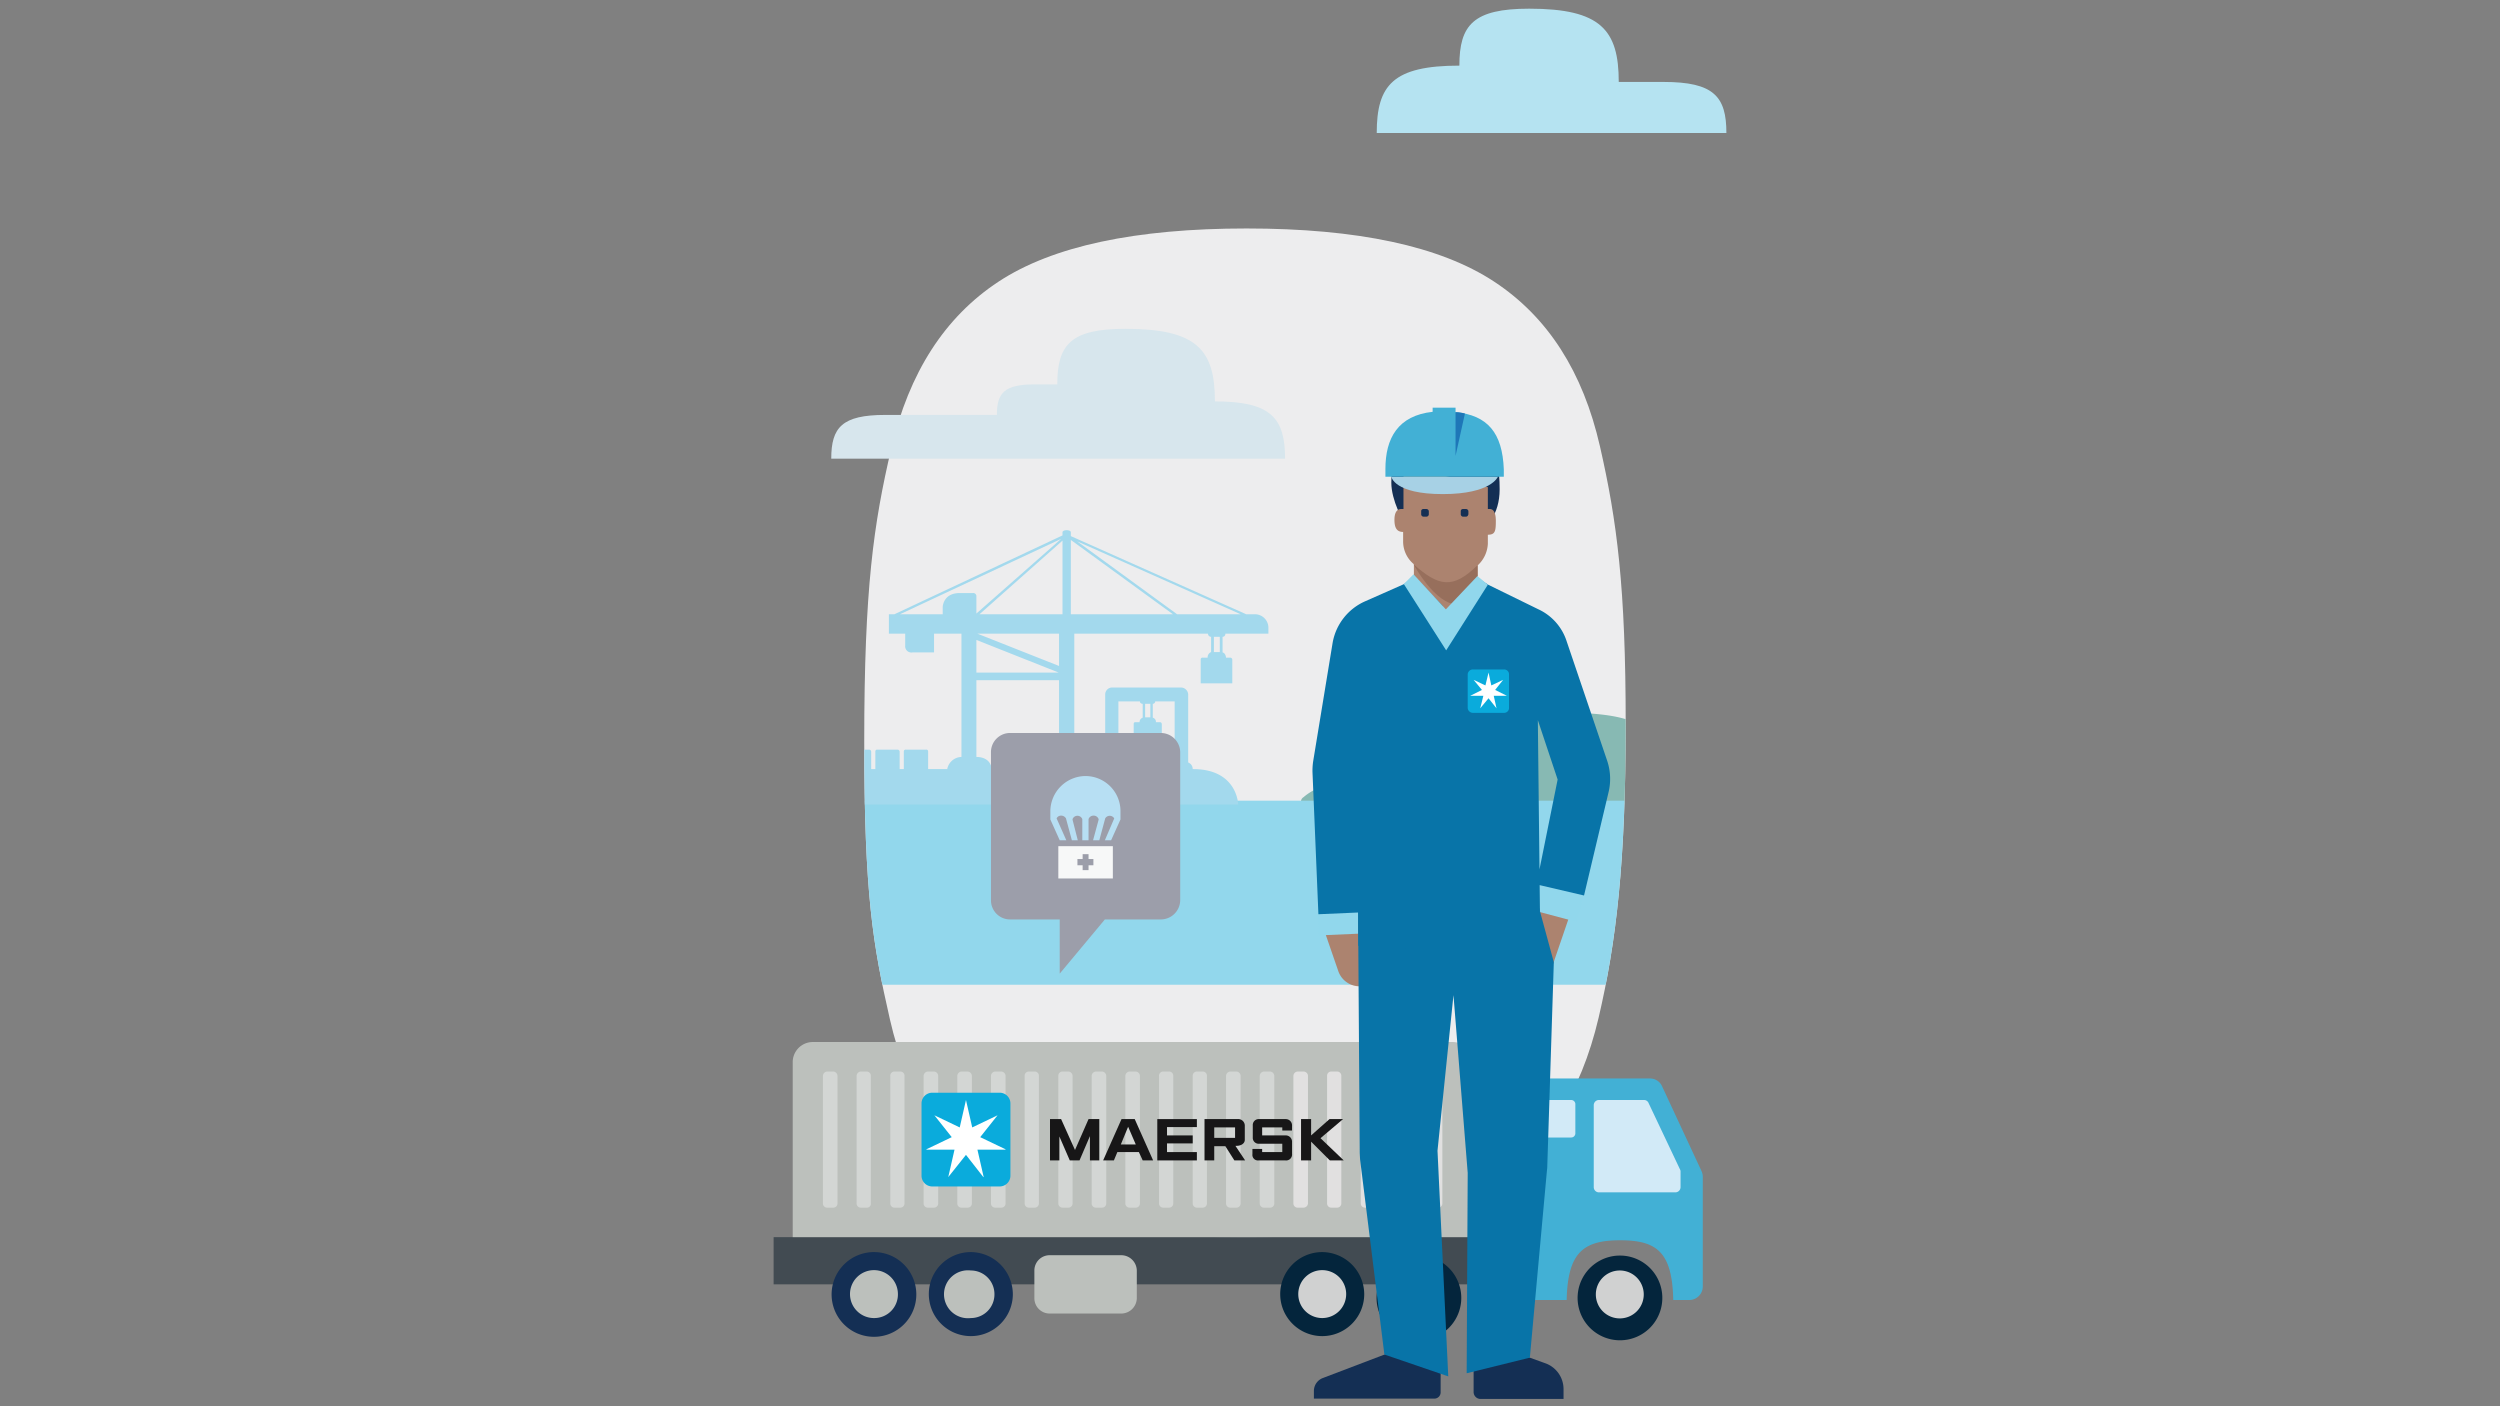 <svg id="Layer_1" data-name="Layer 1" xmlns="http://www.w3.org/2000/svg" xmlns:xlink="http://www.w3.org/1999/xlink" viewBox="0 0 720 405"><rect x="0" y="0" width="720" height="405" fill="#808080" stroke="none"/><defs><style>.cls-1{fill:none;}.cls-2{fill:#ededee;}.cls-3{clip-path:url(#clip-path);}.cls-4{fill:#87b9b3;}.cls-5{fill:#92d7ec;}.cls-6{fill:#a3d9ed;}.cls-7{fill:#424b52;}.cls-8{fill:#42b0d5;}.cls-9{fill:#bcc0bc;}.cls-10{fill:#d3d6d4;}.cls-11{fill:#e1e0e0;}.cls-12{fill:#171617;}.cls-13{fill:#0aabdc;}.cls-14{fill:#fff;}.cls-15{fill:#d2eaf7;}.cls-16{fill:#142f54;}.cls-17{fill:#04253c;}.cls-18{fill:#d0d1d1;}.cls-19{fill:#ac836f;}.cls-20{fill:#976f5c;}.cls-21{fill:#91d7ec;}.cls-22{fill:#0874a8;}.cls-23{fill:#a7d1e5;}.cls-24{fill:#1e77b8;}.cls-25{fill:#b5e3f1;}.cls-26{fill:#d7e6ed;}.cls-27{fill:#9c9eaa;}.cls-28{fill:#f7f8f8;}.cls-29{fill:#b7dff3;}</style><clipPath id="clip-path"><path class="cls-1" d="M468.2,208.6c0-39.5-2.5-58.5-7.4-80s-15-37.3-30.5-47.5S391,65.8,359,65.8s-55.9,5.1-71.4,15.3-25.8,26.2-30.9,48-7.8,40.3-7.8,84.4,2.5,58.6,7.4,80.1,15,37.3,30.5,47.5,39.3,15.3,71.3,15.3,55.9-5.1,71.4-15.3,25.8-26.2,30.9-48S468.2,248.1,468.2,208.6Z"/></clipPath></defs><title>aid-relief-2</title><path class="cls-2" d="M468.2,208.6c0-39.5-2.5-58.5-7.4-80s-15-37.3-30.5-47.5S391,65.8,359,65.8s-55.9,5.1-71.4,15.3-25.8,26.2-30.9,48-7.8,40.3-7.8,84.4,2.5,58.6,7.4,80.1,15,37.3,30.5,47.5,39.3,15.3,71.3,15.3,55.9-5.1,71.4-15.3,25.8-26.2,30.9-48S468.2,248.1,468.2,208.6Z"/><g class="cls-3"><path class="cls-4" d="M533.3,229.7c-5-4.7-13.7-9.8-27.8-9.8-6.5-6.7-16.3-7.3-31.6-7.3,0-3.3-2.9-7.4-25-7.4-23.7,0-24.6,4.8-24.6,11.1-30.9,0-32.4,3.8-32.4,8.5-8.6,0-13.6,2.3-16.5,4.8a1.5,1.5,0,0,0-.7,1.6H534.3a2.6,2.6,0,0,0-1-1.5"/></g><g class="cls-3"><rect class="cls-5" x="246.6" y="230.6" width="225.7" height="53.01"/></g><g class="cls-3"><path class="cls-6" d="M318.3,200v19.4a2.1,2.1,0,0,0-1.5,2h-3.4c-.2-2.3-1.9-3.4-4-3.5V182.5h38.5a.9.9,0,0,0,.9.9v4.4a1.6,1.6,0,0,0-1,1.6h-1.4a.5.5,0,0,0-.6.5v6.9h9.1V190a.6.6,0,0,0-.6-.6h-1.2c-.1-.9-.5-1.4-1-1.5v-4.5a.8.8,0,0,0,.8-.9h12.4v-1.7a3.9,3.9,0,0,0-3.9-3.9h-2.5l-50.5-22.5v-1.1c0-.8-2.4-.8-2.4,0v.9l-48.4,22.7H256v5.6h4.7v3.4a1.8,1.8,0,0,0,2.1,2H269v-5.4h7.9V218a4.3,4.3,0,0,0-4.1,3.5h-5.5v-5.1a.5.5,0,0,0-.6-.5h-5.8a.5.5,0,0,0-.6.5v5.1h-1.2v-5a.6.6,0,0,0-.6-.6h-5.8a.5.5,0,0,0-.6.5v5.1h-1.2v-5a.6.6,0,0,0-.6-.6h-5.8a.5.5,0,0,0-.6.5v5.1h-8.7c-12.2,0-13.1,10.2-13.1,10.2H356.6s-.2-10.2-13-10.2h-.1a2,2,0,0,0-1.3-1.9V200.1a2.1,2.1,0,0,0-2.1-2.1H320.3A2,2,0,0,0,318.3,200Zm13,6.6h-1.5v-3.9h1.5Zm-9.2-4.6h6.2c0,.7.8.7.8.7v4a1.3,1.3,0,0,0-.9,1.3h-1.3c-.4,0-.4.5-.4.5v6h8.1v-5.9s0-.6-.5-.6h-1.2a1.2,1.2,0,0,0-.9-1.3v-4a.7.7,0,0,0,.7-.7h5.6v17.4a2,2,0,0,0-1.5,2H323.6a2.2,2.2,0,0,0-1.5-2Zm-40.9-6.1H305V218h-.2a4.2,4.2,0,0,0-4.2,3.5h-15c-.2-2.4-2.1-3.5-4.4-3.5Zm0-11.6,23.7,9.4H281.2Zm.3-1.8H305v9.3Zm24.1-27.3-24.4,21.5v-4.9a.9.9,0,0,0-1-1h-3.8c-4.8,0-4.9,4-4.9,4v2.1H259.2Zm.4,21.7H282.1L306,155.7Zm43.6,6.5h1.7v4.4h-1.7ZM339,176.9l-28.8-21,47.1,21Zm-30.6,0V155.5l29.4,21.4Z"/><path class="cls-1" d="M281.2,171.8a.9.9,0,0,0-1-1h-3.8c-4.8,0-4.9,4-4.9,4v2.1H259.2l46.4-21.7-24.4,21.5v-4.9Z"/><polygon class="cls-1" points="305 182.5 305 191.9 281.5 182.5 305 182.5"/><polygon class="cls-1" points="281.2 193.7 281.2 184.3 304.9 193.7 281.2 193.7"/><path class="cls-1" d="M305,218h-.1a4.3,4.3,0,0,0-4.3,3.5h-15c-.2-2.4-2.1-3.5-4.4-3.5V195.9H305Z"/><rect class="cls-1" x="329.8" y="202.7" width="1.5" height="3.9"/><path class="cls-1" d="M329.1,202.7v4a1.3,1.3,0,0,0-.9,1.3h-1.3c-.4,0-.4.5-.4.5v6h8.1v-5.9a.6.6,0,0,0-.6-.6h-1.1a1.2,1.2,0,0,0-.9-1.3v-4a.7.7,0,0,0,.7-.7h5.6v17.4a2,2,0,0,0-1.5,2H323.5a2.1,2.1,0,0,0-1.4-2V202h6.2C328.3,202.7,329.1,202.7,329.1,202.7Z"/><polygon class="cls-1" points="308.4 155.5 337.8 176.9 308.4 176.9 308.4 155.5"/><polygon class="cls-1" points="357.3 176.9 339 176.9 310.2 155.9 357.3 176.9"/><polygon class="cls-1" points="306 155.7 306 176.9 282.1 176.9 306 155.7"/></g><rect class="cls-7" x="222.8" y="356.3" width="208.3" height="13.59"/><path class="cls-8" d="M490,337.2l-11.3-24.3a3.8,3.8,0,0,0-3.5-2.3H434.9a3.9,3.9,0,0,0-3.8,3.9v59.9h20.1c.3-13.7,4.8-17.2,15.4-17.2s15,3.4,15.3,17.2h4.6a3.9,3.9,0,0,0,3.9-3.8V338.8A4.2,4.2,0,0,0,490,337.2Z"/><path class="cls-9" d="M424,356.3V305.9a5.7,5.7,0,0,0-5.7-5.8H234.1a5.8,5.8,0,0,0-5.8,5.8v50.4Z"/><path class="cls-10" d="M239.9,347.8h-1.6a1.2,1.2,0,0,1-1.3-1.2V309.9a1.3,1.3,0,0,1,1.3-1.3H240a1.3,1.3,0,0,1,1.2,1.3v36.7A1.2,1.2,0,0,1,239.9,347.8Z"/><path class="cls-10" d="M249.6,347.8h-1.7a1.2,1.2,0,0,1-1.2-1.2V309.9a1.3,1.3,0,0,1,1.2-1.3h1.7a1.2,1.2,0,0,1,1.2,1.3v36.7A1.1,1.1,0,0,1,249.6,347.8Z"/><path class="cls-10" d="M259.3,347.8h-1.7a1.2,1.2,0,0,1-1.2-1.2V309.9a1.2,1.2,0,0,1,1.2-1.3h1.7a1.2,1.2,0,0,1,1.2,1.3v36.7A1.2,1.2,0,0,1,259.3,347.8Z"/><path class="cls-10" d="M269,347.8h-1.7a1.2,1.2,0,0,1-1.3-1.2V309.9a1.3,1.3,0,0,1,1.3-1.3H269a1.3,1.3,0,0,1,1.2,1.2v36.8A1.2,1.2,0,0,1,269,347.8Z"/><path class="cls-10" d="M278.6,347.8H277a1.2,1.2,0,0,1-1.3-1.2V309.9a1.3,1.3,0,0,1,1.3-1.3h1.6a1.3,1.3,0,0,1,1.3,1.3v36.7A1.2,1.2,0,0,1,278.6,347.8Z"/><path class="cls-10" d="M288.3,347.8h-1.7a1.2,1.2,0,0,1-1.2-1.2V309.8a1.3,1.3,0,0,1,1.2-1.2h1.7a1.3,1.3,0,0,1,1.3,1.2v36.8A1.2,1.2,0,0,1,288.3,347.8Z"/><path class="cls-10" d="M298,347.8h-1.7a1.2,1.2,0,0,1-1.2-1.2V309.9a1.2,1.2,0,0,1,1.2-1.3H298a1.2,1.2,0,0,1,1.2,1.3v36.7A1.2,1.2,0,0,1,298,347.8Z"/><path class="cls-10" d="M307.7,347.8H306a1.2,1.2,0,0,1-1.2-1.2V309.8a1.2,1.2,0,0,1,1.2-1.2h1.7a1.3,1.3,0,0,1,1.2,1.2v36.8A1.2,1.2,0,0,1,307.7,347.8Z"/><path class="cls-10" d="M317.4,347.8h-1.7a1.2,1.2,0,0,1-1.3-1.2V309.9a1.3,1.3,0,0,1,1.3-1.3h1.7a1.3,1.3,0,0,1,1.2,1.3v36.7A1.2,1.2,0,0,1,317.4,347.8Z"/><path class="cls-10" d="M327,347.8h-1.7a1.2,1.2,0,0,1-1.2-1.2V309.9a1.3,1.3,0,0,1,1.3-1.3H327a1.3,1.3,0,0,1,1.3,1.2v36.8A1.2,1.2,0,0,1,327,347.8Z"/><path class="cls-10" d="M336.7,347.8H335a1.2,1.2,0,0,1-1.2-1.2V309.9a1.2,1.2,0,0,1,1.2-1.3h1.7a1.2,1.2,0,0,1,1.2,1.3v36.7A1.2,1.2,0,0,1,336.7,347.8Z"/><path class="cls-10" d="M346.4,347.8h-1.7a1.2,1.2,0,0,1-1.2-1.2V309.8a1.2,1.2,0,0,1,1.2-1.2h1.7a1.2,1.2,0,0,1,1.2,1.2v36.8A1.2,1.2,0,0,1,346.4,347.8Z"/><path class="cls-10" d="M356.1,347.8h-1.7a1.2,1.2,0,0,1-1.3-1.2V309.9a1.3,1.3,0,0,1,1.3-1.3h1.7a1.3,1.3,0,0,1,1.2,1.2v36.8A1.2,1.2,0,0,1,356.1,347.8Z"/><path class="cls-10" d="M365.7,347.8h-1.6a1.2,1.2,0,0,1-1.3-1.2V309.9a1.3,1.3,0,0,1,1.3-1.3h1.6a1.3,1.3,0,0,1,1.3,1.2v36.8A1.2,1.2,0,0,1,365.7,347.8Z"/><path class="cls-11" d="M375.4,347.8h-1.7a1.2,1.2,0,0,1-1.2-1.2V309.9a1.3,1.3,0,0,1,1.2-1.3h1.7a1.3,1.3,0,0,1,1.3,1.2v36.8A1.3,1.3,0,0,1,375.4,347.8Z"/><path class="cls-11" d="M385.1,347.8h-1.7a1.2,1.2,0,0,1-1.2-1.2V309.9a1.2,1.2,0,0,1,1.2-1.3h1.7a1.2,1.2,0,0,1,1.2,1.2v36.8A1.2,1.2,0,0,1,385.1,347.8Z"/><path class="cls-11" d="M394.8,347.8h-1.7a1.2,1.2,0,0,1-1.2-1.2V309.9a1.2,1.2,0,0,1,1.2-1.3h1.7a1.3,1.3,0,0,1,1.2,1.3v36.7A1.2,1.2,0,0,1,394.8,347.8Z"/><path class="cls-11" d="M404.4,347.8h-1.6a1.2,1.2,0,0,1-1.3-1.2V309.9a1.3,1.3,0,0,1,1.3-1.3h1.6a1.3,1.3,0,0,1,1.3,1.3v36.7A1.2,1.2,0,0,1,404.4,347.8Z"/><path class="cls-11" d="M414.1,347.8h-1.7a1.2,1.2,0,0,1-1.2-1.2V309.8a1.3,1.3,0,0,1,1.2-1.2h1.7a1.3,1.3,0,0,1,1.3,1.3v36.7A1.2,1.2,0,0,1,414.1,347.8Z"/><polygon class="cls-12" points="302.4 334.2 302.4 322.3 305.6 322.3 309.6 331.2 313.5 322.3 316.6 322.3 316.6 334.2 313.9 334.2 313.9 327.2 310.9 334.2 308.1 334.2 305.1 327.3 305.1 334.2 302.4 334.2"/><path class="cls-12" d="M320.8,334.2h-3.1l5.3-11.9h3.8l5.3,11.9h-3l-1.1-2.4h-6.2Zm6.3-4.6-2.2-5.1-2.1,5.1Z"/><polygon class="cls-12" points="333.3 334.2 333.3 322.3 344.7 322.3 344.7 324.6 336.1 324.6 336.1 327 343.5 327 343.5 329.3 336.1 329.3 336.1 331.8 344.7 331.8 344.7 334.2 333.3 334.2"/><path class="cls-12" d="M346.9,334.2V322.3h9.5a1.9,1.9,0,0,1,2.1,2v4c0,.9-.9,1.7-2.4,1.7h-.3l2.8,4.2h-3.1l-2.6-4.1h-3.2v4.1Zm2.8-6.5h6v-3h-6Z"/><path class="cls-12" d="M363.5,334.2h-1a1.6,1.6,0,0,1-1.8-1.8v-1.5h2.8v.9h5.8v-2.4h-6.7a1.7,1.7,0,0,1-1.8-1.8v-3.5a1.7,1.7,0,0,1,1.8-1.8h7.7a1.8,1.8,0,0,1,1.8,1.9v1.4h-2.8v-.9h-5.8V327h6.7a1.8,1.8,0,0,1,1.9,1.9v3.4a1.7,1.7,0,0,1-1.9,1.9Z"/><polygon class="cls-12" points="374.7 334.2 374.7 322.3 377.6 322.3 377.6 327 382.9 322.3 386.8 322.3 380.3 327.8 387 334.2 383 334.2 377.6 328.8 377.6 334.2 374.7 334.2"/><path class="cls-13" d="M291,338.6a3.1,3.1,0,0,1-3.1,3.1H268.5a3.1,3.1,0,0,1-3.1-3.1V317.8a3.1,3.1,0,0,1,3.1-3.1h19.4a3.1,3.1,0,0,1,3.1,3.1Z"/><polygon class="cls-14" points="282.3 327.5 287.3 321.2 287.3 321.2 280 324.7 278.2 316.8 278.2 316.8 276.4 324.7 269.1 321.2 269.1 321.2 274.1 327.5 266.8 331 266.8 331.1 274.9 331.1 273.1 339 273.1 339 278.2 332.6 283.2 339 283.3 339 281.5 331.1 289.6 331.1 289.6 331 282.3 327.5"/><path class="cls-15" d="M453.7,326.3a1.2,1.2,0,0,1-1.2,1.3h-7.7a1.2,1.2,0,0,1-1.2-1.3v-8.2a1.2,1.2,0,0,1,1.2-1.3h7.7a1.2,1.2,0,0,1,1.2,1.3Z"/><path class="cls-16" d="M263.9,372.7a12.2,12.2,0,1,1-12.1-12.1,12.2,12.2,0,0,1,12.1,12.1"/><path class="cls-9" d="M258.6,372.7a6.8,6.8,0,0,1-6.8,6.9,6.9,6.9,0,1,1,6.8-6.9"/><path class="cls-16" d="M291.7,372.7a12.1,12.1,0,1,1-12.1-12.1,12.2,12.2,0,0,1,12.1,12.1"/><path class="cls-9" d="M286.4,372.7a6.8,6.8,0,0,1-6.8,6.9,6.9,6.9,0,1,1,0-13.7,6.8,6.8,0,0,1,6.8,6.8"/><path class="cls-17" d="M392.9,372.7a12.1,12.1,0,1,1-12.1-12.1,12.2,12.2,0,0,1,12.1,12.1"/><path class="cls-18" d="M387.7,372.7a6.9,6.9,0,0,1-6.9,6.9,6.9,6.9,0,1,1,6.9-6.9"/><path class="cls-17" d="M420.8,372.7a12.2,12.2,0,1,1-24.3,0,12.2,12.2,0,0,1,24.3,0"/><path class="cls-18" d="M415.5,372.7a6.9,6.9,0,0,1-6.9,6.9,6.9,6.9,0,1,1,6.9-6.9"/><path class="cls-17" d="M478.7,372.7a12.2,12.2,0,1,1-24.3,0,12.2,12.2,0,0,1,24.3,0"/><path class="cls-18" d="M473.4,372.7a6.9,6.9,0,1,1-6.9-6.8,6.9,6.9,0,0,1,6.9,6.8"/><path class="cls-9" d="M322.9,378.3H302.3a4.4,4.4,0,0,1-4.4-4.4v-8a4.4,4.4,0,0,1,4.4-4.4h20.6a4.5,4.5,0,0,1,4.5,4.4v8A4.5,4.5,0,0,1,322.9,378.3Z"/><path class="cls-15" d="M482.5,343.4H460.4a1.5,1.5,0,0,1-1.4-1.5V318.3a1.5,1.5,0,0,1,1.4-1.5h13.1a1.4,1.4,0,0,1,1.3.9l9,19a1.4,1.4,0,0,1,.2.6v4.6A1.5,1.5,0,0,1,482.5,343.4Z"/><path class="cls-16" d="M400.7,139c0-10.7,4.2-14.4,16-14.4s15.2,4.5,15.2,16.3c0,7.7-4.2,10.7-4.2,10.7s-.4-9.2-.4-9.2l-21.6-4.5s-.2,13.2-.9,12.8-4.1-6.6-4.1-11.7"/><path class="cls-19" d="M404.2,133.9v12.7h-.7c-1.1,0-1.9.9-1.9,3.1s.6,3.5,2.5,3.5v2.6a8.5,8.5,0,0,0,3.1,6.7v3.8l9.2,12.6,9.2-12.2v-3.9a9,9,0,0,0,2.9-6.2V154c2.1,0,2.3-1,2.3-4s-1.1-3.4-1.7-3.4h-.6v-6.3Z"/><path class="cls-16" d="M410.8,148.8h-.9a.7.7,0,0,1-.6-.7v-.9a.6.6,0,0,1,.6-.6h.9a.7.7,0,0,1,.7.6v.9a.7.7,0,0,1-.7.7"/><path class="cls-16" d="M422.2,148.8h-.9a.7.7,0,0,1-.6-.7v-.9a.6.6,0,0,1,.6-.6h.9a.7.7,0,0,1,.7.6v.9c-.1.4-.3.7-.7.7"/><path class="cls-20" d="M425.5,162.8v3.9s-5.6,7.2-5.6,7.4c-6.6.1-12.8-11.6-12.8-11.6,7.2,6.4,11.3,7.3,18.4.3"/><path class="cls-19" d="M385.4,279.6l-3.9-11.3,10.4-3.5,6,17.4-4.2,1.5A6.5,6.5,0,0,1,385.4,279.6Z"/><rect class="cls-19" x="434.9" y="264.6" width="18.5" height="10.98" transform="translate(44.7 602.7) rotate(-71.1)"/><path class="cls-16" d="M414.9,393.4v7.5a1.8,1.8,0,0,1-1.9,1.9H378.4v-2.2a4,4,0,0,1,2.5-3.7l21.8-8.3Z"/><path class="cls-16" d="M450.3,400.1v2.8H426.4a2,2,0,0,1-2-2v-8.6l9.5-3.7,11.1,4A7.9,7.9,0,0,1,450.3,400.1Z"/><polygon class="cls-21" points="379.8 269.4 379.6 263.3 391.1 262.8 391.2 268.9 379.8 269.4"/><polygon class="cls-21" points="440.9 262 442.4 254.7 456.1 257.9 454.1 265.5 440.9 262"/><path class="cls-22" d="M391.1,259.1h51.5l4.9,18-1.9,59.3c0,.3-.1.6-.1.9L440.6,391l-18.2,4.5.3-57.7-4.1-51.2L414,331.4l3.1,65-18.4-6.3-7-56.2c0-.6-.1-1.2-.1-1.8l-.5-73"/><path class="cls-22" d="M443.5,262.3l-12.1,6.6a7.9,7.9,0,0,1-11.5-5l-1.1-4.1-1.6,7.4a8.1,8.1,0,0,1-8.2,6.2l-17.8-1v-9.6l-11.5.5-1.7-40.8a18.3,18.3,0,0,1,.2-3.3l5.6-34.1a16.1,16.1,0,0,1,9.3-11.9l11.3-5,2.9-2.3,8.1,8.5,1.2,10,1.2-10.1,7.7-7.9,3.1,2,14.5,7.1a15.3,15.3,0,0,1,8.1,9.2l11.7,34.5a16.4,16.4,0,0,1,.4,8.8l-7.1,29.9-13.7-3.2,6.1-30.2-5.7-17.1Z"/><polygon class="cls-21" points="416.5 187.3 428.5 168.4 425.5 165.9 416.4 175.5 407.1 165.4 404.3 168.2 416.5 187.3"/><path class="cls-13" d="M434.6,203.9a1.4,1.4,0,0,1-1.4,1.4h-9a1.5,1.5,0,0,1-1.5-1.4v-9.7a1.5,1.5,0,0,1,1.5-1.4h9a1.4,1.4,0,0,1,1.4,1.4Z"/><polygon class="cls-14" points="430.6 198.7 432.9 195.8 432.9 195.8 429.5 197.4 428.7 193.7 428.7 193.7 427.8 197.4 424.4 195.8 424.4 195.8 426.8 198.7 423.4 200.4 423.4 200.4 427.2 200.4 426.3 204 426.3 204 428.7 201.1 431 204 431 204 430.2 200.4 434 200.4 434 200.4 430.6 198.7"/><path class="cls-23" d="M431.4,137.3H400.7s.8,5,14.8,5S431.4,137.3,431.4,137.3Z"/><path class="cls-8" d="M419.2,118.7v-1.3h-6.6v1.2c-10,1.1-13.6,7.6-13.6,16.5v2.2h34.1v-2.1C432.7,124.6,428.4,119.6,419.2,118.7Z"/><path class="cls-24" d="M419.2,118.7v12.6l2.7-12.2A10.4,10.4,0,0,0,419.2,118.7Z"/><path class="cls-25" d="M427.3,38.3H396.5c0-13.8,4.7-19.4,23.8-19.4h0c0-11.7,4-16.4,20.1-16.4,20.6,0,25.8,6.1,25.8,21.1h12.9c14.5,0,18.1,4.2,18.1,14.7H414.6"/><path class="cls-26" d="M349.9,115.6c16.2,0,20.2,4.8,20.2,16.5H239.4c0-9,3.1-12.6,15.5-12.6h32.2c0-6.3,2.1-8.8,10.9-8.8h6.5c0-11.5,3.9-16,19.6-16C344.7,94.7,349.9,100.7,349.9,115.6Z"/><path class="cls-27" d="M290.9,211.1h43.4a5.6,5.6,0,0,1,5.6,5.5v42.7a5.6,5.6,0,0,1-5.6,5.5H318.2l-13,15.6V264.8H290.9a5.5,5.5,0,0,1-5.5-5.5V216.6A5.5,5.5,0,0,1,290.9,211.1Z"/><path class="cls-28" d="M304.8,243.7V253h15.7v-9.3Zm10.1,5.5h-1.4v1.4h-1.7v-1.4h-1.5v-1.8h1.5V246h1.7v1.4h1.4Z"/><path class="cls-29" d="M312.6,223.5a10.2,10.2,0,0,0-10.1,10.1V236l2.7,6h1.9l-2.8-6.3a1.4,1.4,0,0,1,1.3-.8,1.6,1.6,0,0,1,1.4.8l1.7,6.3h1.7l-1.5-5.9v-.2a1.5,1.5,0,0,1,2.8,0V242h1.8v-5.8h0v-.3a1.5,1.5,0,0,1,1.4-1,1.5,1.5,0,0,1,1.5,1v.2l-1.6,5.9h1.8l1.7-6.3a1.5,1.5,0,0,1,2.6,0l-2.7,6.3H320l2.7-6v-2.4a10.1,10.1,0,0,0-10.1-10.1Z"/></svg>